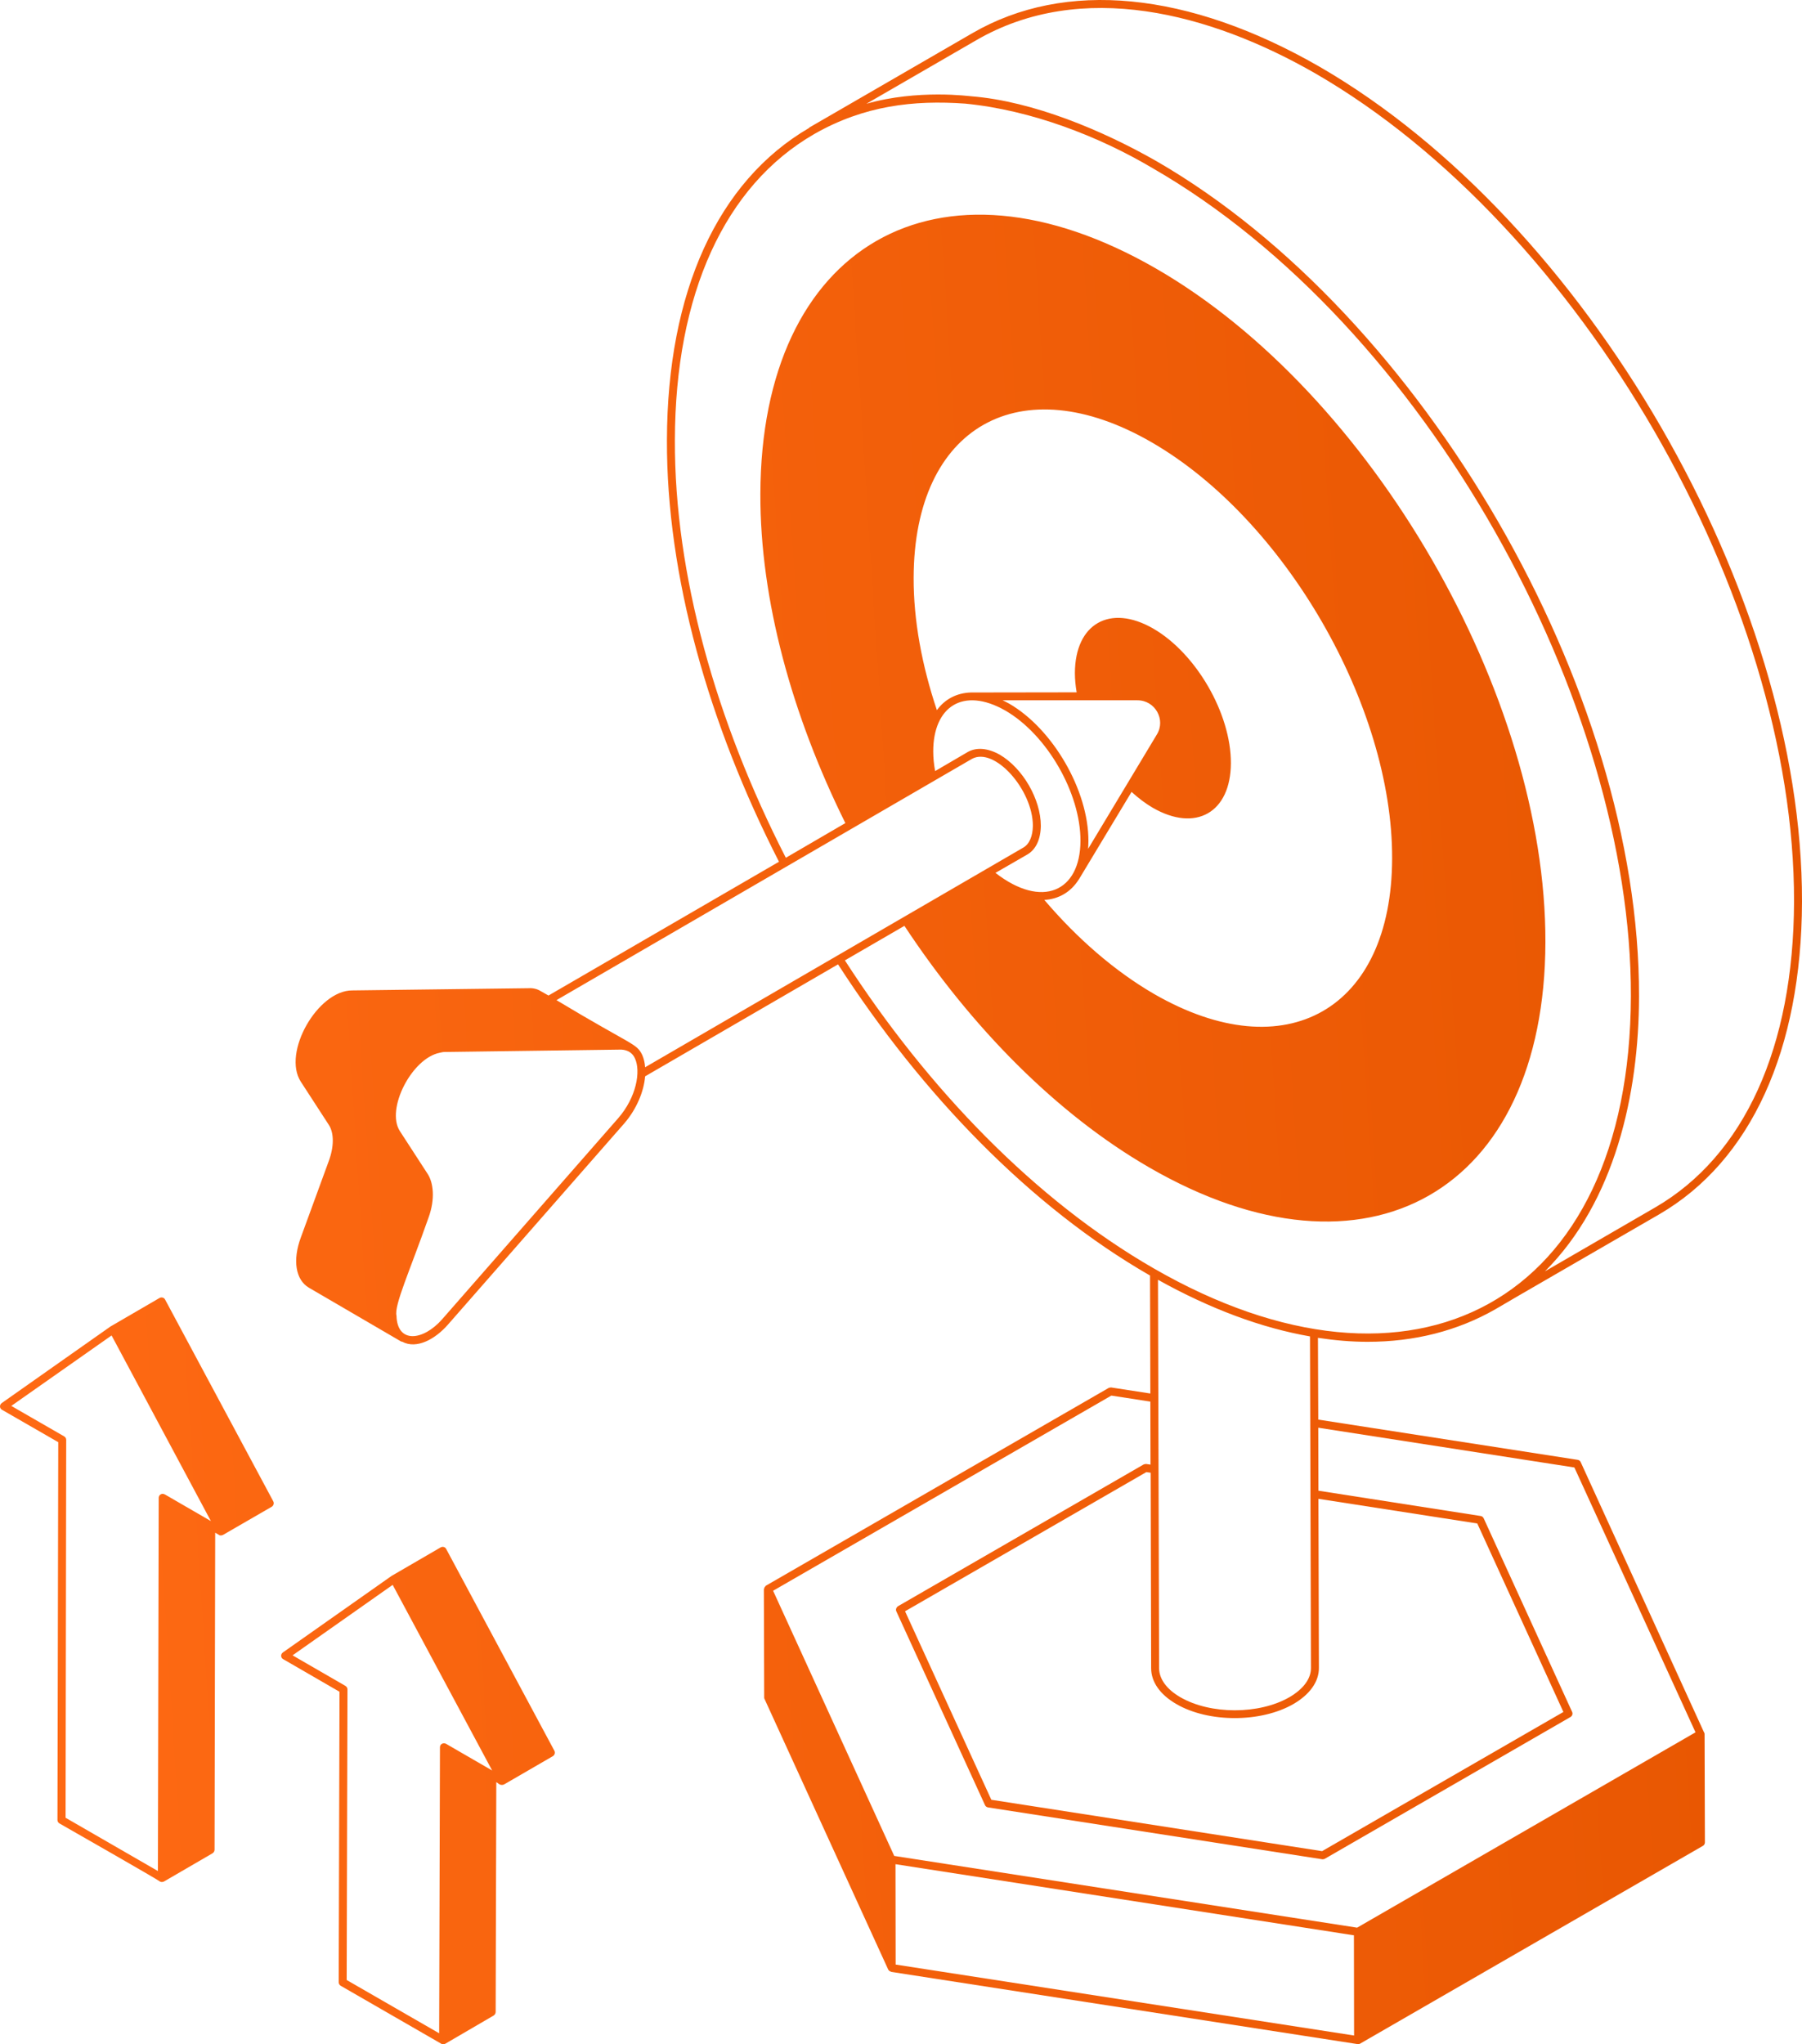 <svg width="410" height="465" viewBox="0 0 410 465" fill="none" xmlns="http://www.w3.org/2000/svg">
<path d="M91.481 305.181C91.408 305.181 91.335 305.181 91.263 305.145L70.294 292.915C67.252 291.142 66.528 286.655 68.447 281.481L74.785 264.15C76.016 260.857 76.016 257.781 74.857 255.936L68.447 246.058C64.155 239.441 72.291 225.29 80.109 225.29L120.236 224.783C121.286 224.71 122.264 224.964 123.061 225.47L124.799 226.447L177.24 196.017C161.268 164.792 151.635 130.925 151.744 100.097C151.816 66.411 163.297 41.228 184.085 29.106C184.121 29.07 184.121 29.034 184.157 28.998L221.242 7.542C242.356 -4.688 270.387 -1.974 300.229 15.176C360.927 50.237 410.181 135.448 410 205.136C409.891 238.858 398.374 264.077 377.55 276.198C363.079 284.577 342.929 296.19 340.248 297.8C331.592 302.757 321.777 305.217 311.166 305.217C307.472 305.217 303.706 304.891 299.867 304.312L299.939 322.91L358.971 332.064C359.297 332.137 359.551 332.318 359.659 332.607L387.654 393.937C387.763 394.082 387.835 394.262 387.835 394.444L387.908 419.084C387.908 419.409 387.727 419.735 387.437 419.88L309.464 464.855C309.319 464.927 309.174 465 309.029 465C308.957 465 308.921 464.964 308.884 464.964L202.772 448.537C202.699 448.501 202.699 448.465 202.663 448.465C202.518 448.428 202.41 448.356 202.301 448.283C202.265 448.211 202.229 448.175 202.156 448.102C202.156 448.066 202.084 448.066 202.084 447.994L173.98 386.52C173.908 386.411 173.872 386.266 173.872 386.158L173.799 361.481C173.799 361.445 173.872 361.409 173.872 361.337C173.872 361.264 173.908 361.192 173.944 361.083C174.016 360.975 174.053 360.902 174.161 360.83C174.197 360.794 174.197 360.722 174.27 360.685L252.243 315.71C252.424 315.638 252.605 315.601 252.822 315.601L261.731 316.976L261.659 290.129C261.623 290.093 261.55 290.093 261.514 290.057C234.497 274.498 209.798 248.989 190.676 219.356L146.782 244.828C146.492 248.338 144.79 252.354 142.037 255.538L101.946 301.273C99.086 304.566 94.812 306.99 91.481 305.181ZM376.609 274.643C396.889 262.883 408.08 238.171 408.189 205.136C408.37 136.027 359.514 51.504 299.324 16.732C275.301 2.917 246.038 -4.695 222.148 9.134L197.122 23.607C208.911 20.242 220.699 21.906 221.061 21.906C235.033 23.037 250.851 29.65 263.144 36.669C323.842 71.73 373.096 156.94 372.914 226.592C372.914 248.917 367.37 273.341 351.511 289.188L376.609 274.643ZM294.29 387.605C286.902 391.875 274.95 391.875 267.635 387.605C263.941 385.47 261.913 382.576 261.913 379.464L261.804 334.995L260.826 334.851L205.923 366.511L225.551 409.387L300.808 421.074L355.712 389.414L336.119 346.538L299.976 340.93L300.084 379.356C300.121 382.503 298.02 385.434 294.29 387.605ZM298.273 379.355L298.056 303.987C287.046 302.069 275.421 297.763 263.47 291.106L263.723 379.428C263.723 381.888 265.425 384.24 268.54 386.049C275.385 390.029 286.503 390.029 293.384 386.049C296.535 384.204 298.31 381.852 298.273 379.355ZM203.786 446.872L308.088 463.01L308.052 440.215C297.387 438.561 346.686 446.206 203.75 424.041L203.786 446.872ZM252.859 317.447L175.9 361.843L203.46 422.16L308.776 438.478L385.771 394.045L358.211 333.801L299.939 324.756L299.976 339.084L336.88 344.837C337.169 344.873 337.423 345.054 337.568 345.344L357.704 389.414C357.885 389.812 357.74 390.319 357.305 390.572L301.424 422.811C301.279 422.883 301.134 422.919 300.989 422.919H300.845L224.791 411.124C224.465 411.051 224.212 410.87 224.103 410.581L203.931 366.51C203.75 366.112 203.931 365.606 204.329 365.352L260.21 333.114C260.391 333.041 260.573 333.005 260.79 333.005L261.768 333.15L261.731 318.822L252.859 317.447ZM262.42 288.464C321.262 322.434 370.864 296.686 371.067 226.592C371.262 159.884 324.608 74.121 262.202 38.225C250.02 31.012 234.629 25.034 219.612 23.571C207.85 22.731 196.599 24.018 185.279 30.482C164.89 42.205 153.627 66.918 153.554 100.097C153.446 130.672 162.971 164.213 178.797 195.113L192.342 187.225C180.209 162.766 172.93 136.425 173.002 112.363C173.152 55.925 213.255 32.393 263.035 61.092C312.035 89.351 351.764 158.098 351.619 214.326C351.469 271.047 311.064 294.19 261.55 265.597C240.4 253.403 220.988 233.648 205.778 210.599L192.233 218.451C211.174 247.795 235.656 273.05 262.42 288.464ZM233.773 194.353L226.493 198.55C237.077 206.772 245.793 202.832 245.833 191.278C245.869 180.386 238.191 167.071 228.703 161.608C219.08 156.151 212.333 160.788 212.333 170.907C212.333 172.354 212.478 173.874 212.768 175.393L220.192 171.052C222.184 169.93 224.755 170.147 227.471 171.667C232.723 174.742 236.815 181.834 236.815 187.84C236.779 190.916 235.692 193.231 233.773 194.353ZM247.571 193.087L263.216 167.071C265.282 163.708 262.837 159.292 258.798 159.292H228.123C228.63 159.545 229.101 159.762 229.608 160.052C239.567 165.805 247.68 179.808 247.643 191.314C247.644 191.929 247.607 192.508 247.571 193.087ZM213.166 161.535C214.977 159.039 217.657 157.628 220.88 157.519C221.431 157.519 244.415 157.484 244.964 157.483C244.71 156 244.565 154.516 244.565 153.105C244.601 141.852 252.569 137.329 262.383 142.974C272.162 148.618 280.093 162.332 280.057 173.584C280.021 184.837 272.053 189.396 262.239 183.715C260.573 182.739 258.979 181.508 257.458 180.133L245.471 200.034L245.434 200.07C243.66 202.892 240.907 204.52 237.612 204.701C245.072 213.457 253.583 220.875 262.564 226.085C292.621 243.415 316.669 229.579 316.743 195.258C316.852 160.522 292.298 118.08 262.021 100.604C232.216 83.376 207.954 96.904 207.878 131.431C207.842 141.092 209.762 151.404 213.166 161.535ZM146.13 239.98C146.492 240.812 146.71 241.753 146.782 242.766L232.831 192.797C234.207 192.001 234.968 190.229 235.004 187.84C235.004 179.609 226.22 169.765 221.097 172.643L126.61 227.497C143.985 237.945 144.819 237.266 146.13 239.98ZM144.464 240.739C143.938 239.582 142.951 238.847 141.386 238.749C141.35 238.749 141.313 238.749 141.313 238.749C137.186 238.805 156.227 238.548 101.114 239.292C100.752 239.292 100.389 239.401 100.027 239.473C93.698 240.737 87.751 252.267 90.973 257.275C91.217 257.65 97.785 267.771 97.384 267.153C98.543 269.035 99.085 272.638 97.492 276.995C93.255 289.063 89.63 296.958 90.213 299.283C90.373 305.67 96.279 305.011 100.607 300.079L140.662 254.344C144.79 249.604 145.84 243.706 144.464 240.739Z" fill="url(#paint0_linear_296_469)"/>
<path d="M89.126 358.442C89.162 358.442 89.162 358.442 89.162 358.442C89.199 358.442 89.199 358.406 89.199 358.406L100.281 351.965C100.793 351.709 101.317 351.936 101.512 352.327L126.139 398.243C126.356 398.677 126.211 399.22 125.777 399.473L114.731 405.877C114.674 405.934 114.178 406.071 114.006 405.986C113.644 405.986 113.283 405.584 112.92 405.371L112.775 457.655C112.775 457.981 112.594 458.27 112.34 458.451L101.295 464.892C100.988 465.045 100.592 465.027 100.389 464.892C100.353 464.892 100.353 464.855 100.353 464.855L77.501 451.685C77.247 451.54 77.066 451.215 77.066 450.889L77.248 384.819L64.427 377.402C63.869 377.124 63.778 376.294 64.355 375.882L89.126 358.442ZM78.588 383.48C78.877 383.661 79.058 383.951 79.058 384.276L78.877 450.382L99.919 462.503L100.1 397.447C100.1 396.691 100.872 396.349 101.476 396.651L111.979 402.729L89.344 360.504L66.564 376.533L78.588 383.48Z" fill="url(#paint1_linear_296_469)"/>
<path d="M0.397 319.148L25.169 301.707H25.205C25.205 301.707 25.205 301.671 25.241 301.671L36.323 295.231C36.823 294.981 37.361 295.206 37.555 295.592L62.181 341.508C62.399 341.942 62.254 342.485 61.819 342.738L50.737 349.143C50.495 349.264 50.025 349.337 49.832 349.143L48.963 348.636L48.818 420.748C48.818 421.074 48.637 421.364 48.383 421.545L37.301 427.985C36.995 428.138 36.599 428.12 36.396 427.985C35.997 427.586 15.446 415.876 13.544 414.778C13.254 414.633 13.073 414.308 13.073 413.982L13.254 328.048L0.434 320.667C-0.117 320.352 -0.159 319.544 0.397 319.148ZM14.63 326.746C14.92 326.927 15.065 327.216 15.065 327.542L14.92 413.476L35.925 425.597L36.106 340.712C36.106 340.002 36.864 339.584 37.446 339.916H37.482L47.985 345.995C17.016 288.13 27.697 308.088 25.386 303.77L2.57 319.799L14.63 326.746Z" fill="url(#paint2_linear_296_469)"/>
<defs>
<linearGradient id="paint0_linear_296_469" x1="410" y1="0" x2="-28.511" y2="28.652" gradientUnits="userSpaceOnUse">
<stop stop-color="#E65500"/>
<stop offset="1" stop-color="#FF6A14"/>
</linearGradient>
<linearGradient id="paint1_linear_296_469" x1="410" y1="0" x2="-28.511" y2="28.652" gradientUnits="userSpaceOnUse">
<stop stop-color="#E65500"/>
<stop offset="1" stop-color="#FF6A14"/>
</linearGradient>
<linearGradient id="paint2_linear_296_469" x1="410" y1="0" x2="-28.511" y2="28.652" gradientUnits="userSpaceOnUse">
<stop stop-color="#E65500"/>
<stop offset="1" stop-color="#FF6A14"/>
</linearGradient>
</defs>
</svg>
